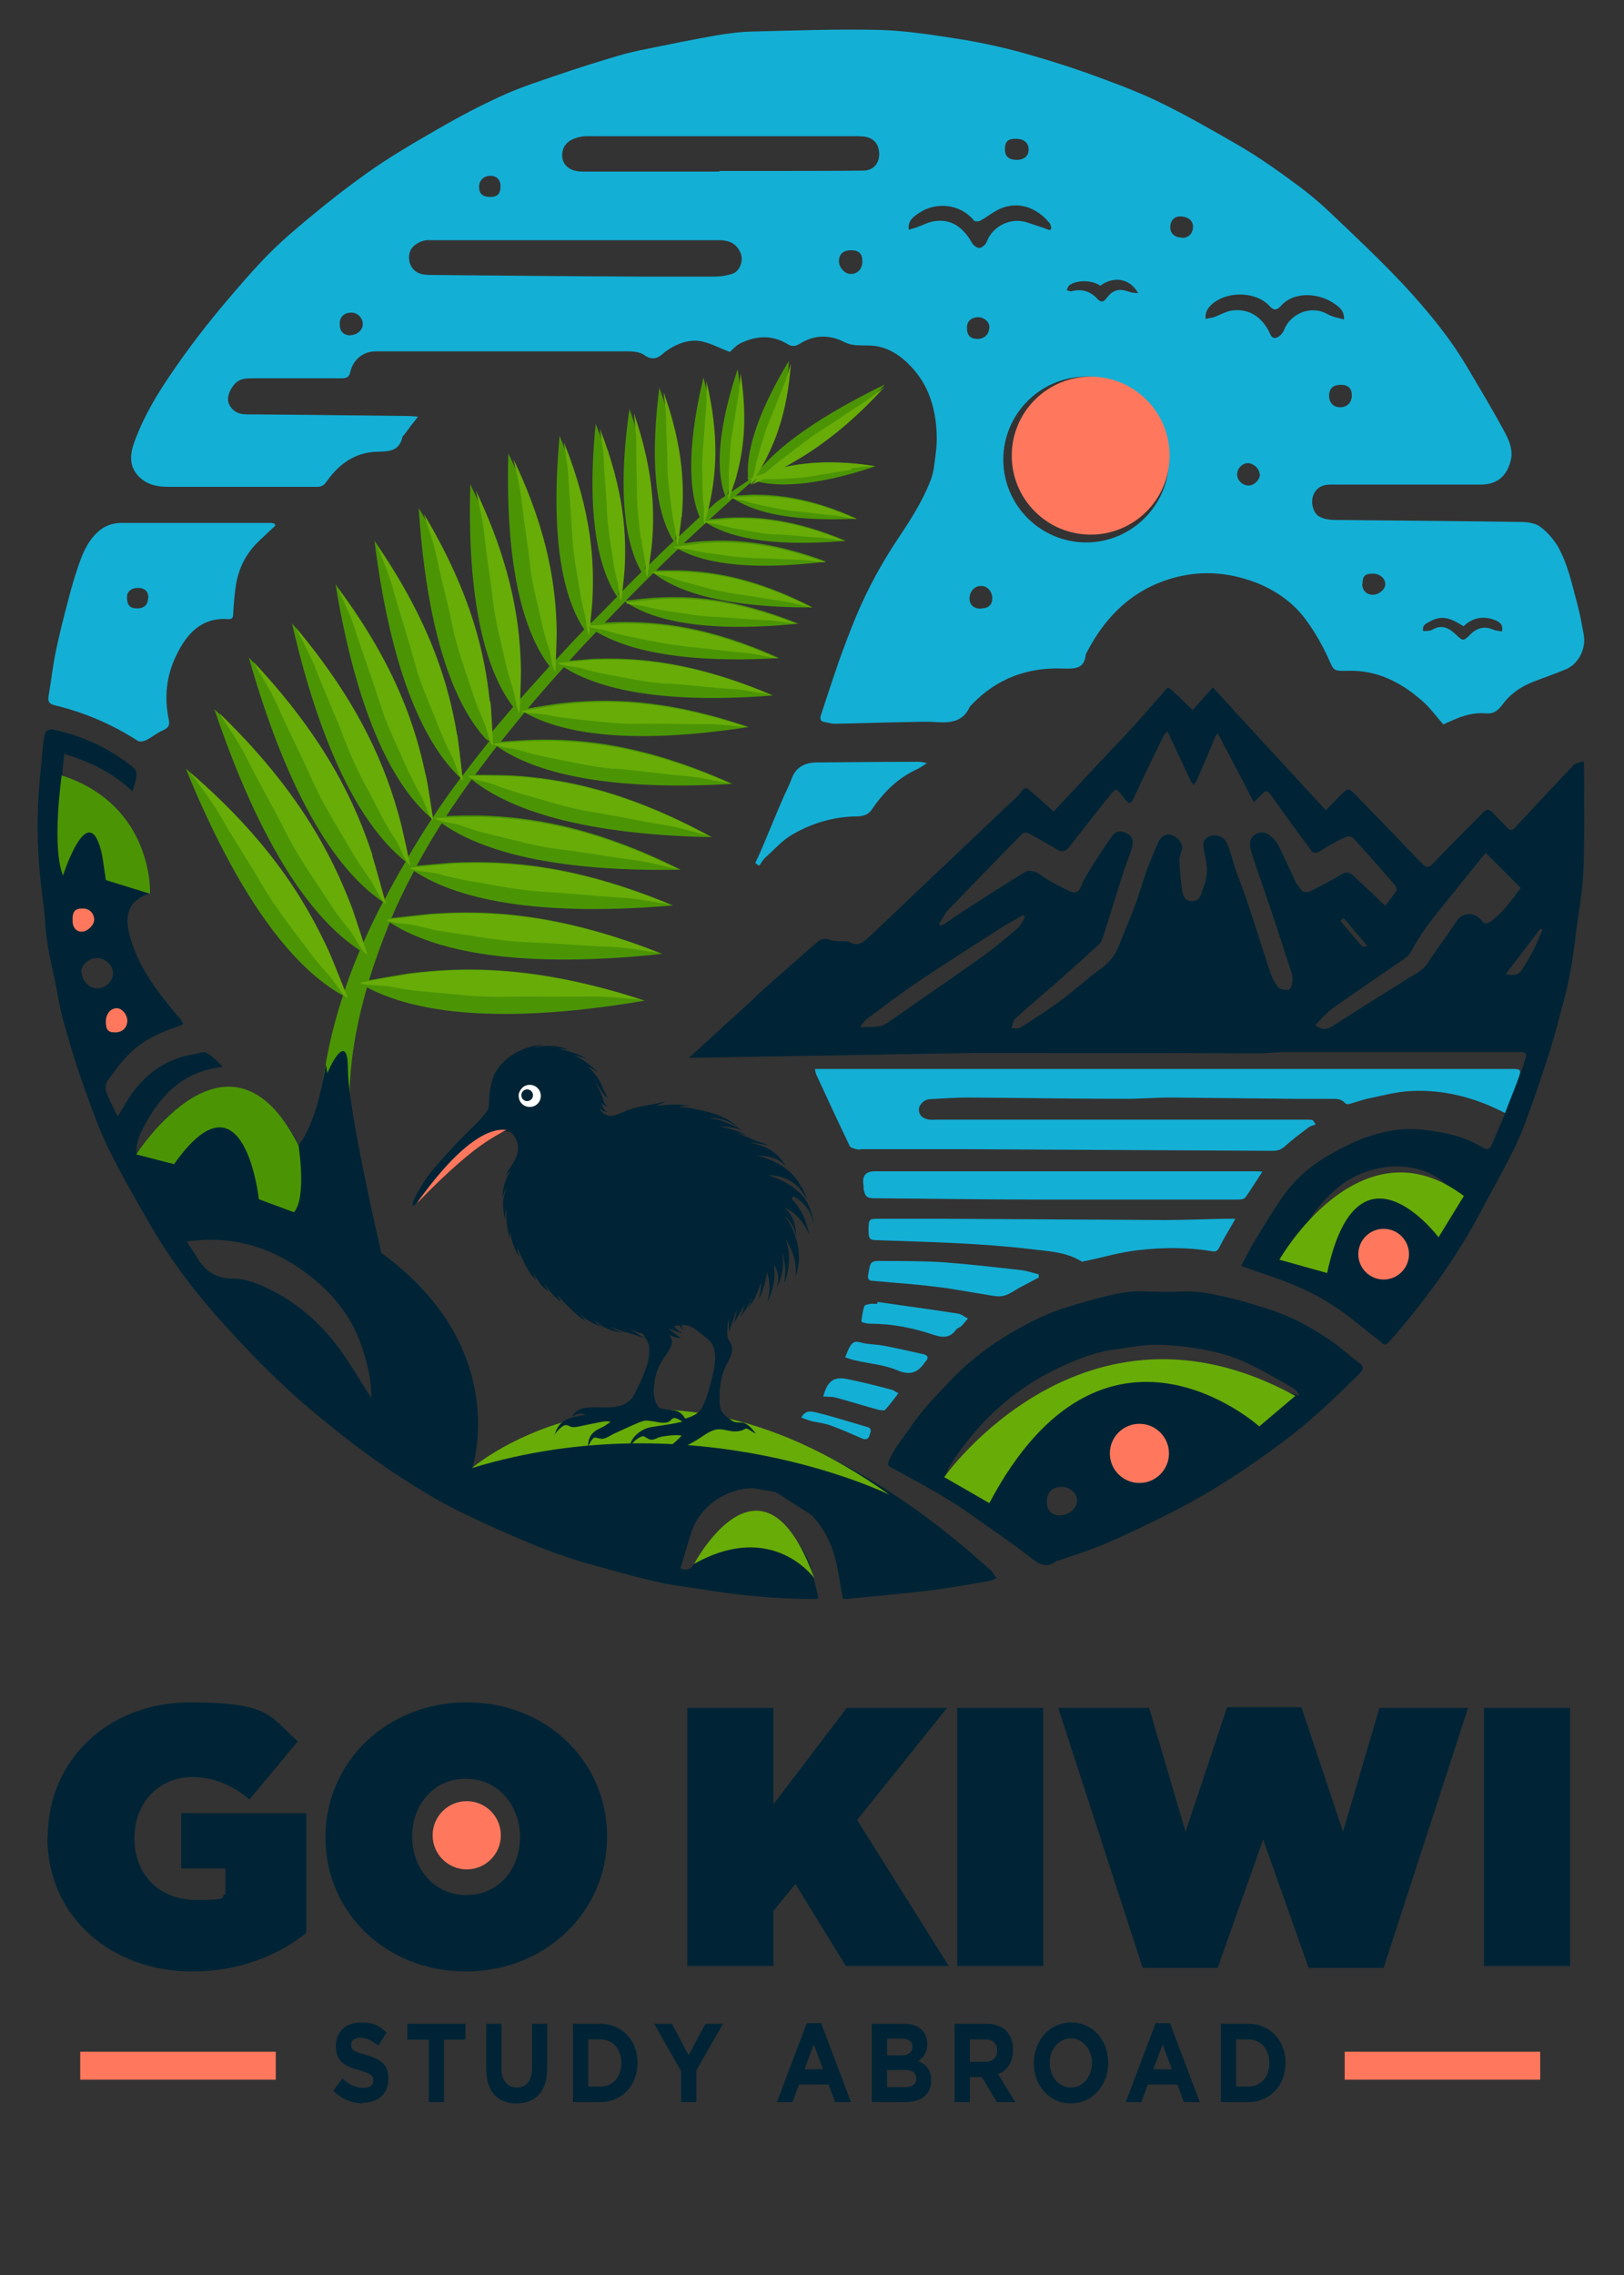 <svg id="Layer_1" data-name="Layer 1" xmlns="http://www.w3.org/2000/svg" viewBox="0 0 500 700"><rect x="0" y="0" width="500" height="700" fill="#333333" stroke="none"/><defs><style>.cls-1 {
fill: none;
}
.cls-1, .cls-2, .cls-3, .cls-4, .cls-5, .cls-6, .cls-7 {
stroke-width: 0px;
}
.cls-2 {
fill: #4b9505;
}
.cls-3 {
fill: #14afd5;
}
.cls-4 {
fill: #ff785d;
}
.cls-5 {
fill: #002435;
}
.cls-6 {
fill: #68ac08;
}
.cls-7 {
fill: #fff;
}</style></defs><g><path class="cls-5" d="M358.9 397.5c3.3.0 6.7-.3 9.9.0 3.8.4 7.5 1.3 11.2 2.2 3.9 1 7.8 2.2 11.7 3.5 6.7 2.2 12.8 5.7 18.6 9.7 2.9 2 5.4 4.4 8.2 6.5 1.5 1.1 1.3 2 0 3.3-7.5 7.5-15.1 14.7-23.7 21.1-10.6 7.9-21.6 15.2-33.4 21.2-6.9 3.5-13.9 6.9-20.9 9.9-4.9 2.1-10 3.7-15 5.4h-.2c-3.2 2.5-5.6.9-8.2-1.2-4.6-3.6-9.4-6.9-14.1-10.2-4.1-2.9-8.1-5.8-12.4-8.3-5.3-3.2-10.8-6.1-16.3-9.1-.9-.5-1.1-.7-.7-1.8 1.4-3.8 4.1-6.7 6.3-10 3.6-5.4 8.1-10.1 12.6-14.8 8.2-8.6 17.9-15 28.6-19.9 5-2.3 10.4-3.7 15.7-5.2 3.5-1 7.2-1.9 10.8-2.3 3.7-.4 7.5.0 11.2.0h0zm-68 56.9c.3.1.5.3.8.4 1-1.3 2-2.7 3.1-3.9 9.7-10.6 20.6-19.4 34-25 9.6-4 19.5-6.6 30-6.3 3.4.0 6.7.5 10.1.8 2.4.2 4.8.3 7.1 1 5.5 1.7 10.9 3.6 16.3 5.5 2.5.8 5 1.7 7.7 2.6-.7-2.1-2.4-2.7-3.8-3.5-6.4-3.6-12.6-7.4-19.8-9.4-6.3-1.7-12.8-2.6-19.2-2.8-4.6-.2-9.2.8-13.8 1.4-5.7.7-11 2.7-16.2 5.1-14.8 6.7-26.2 17.2-34.9 30.9-.6 1-.9 2.3-1.3 3.4zM354.7 447.3c0-3.6-2.6-6.5-5.8-6.5-2.9.0-6.2 3.4-6 6.6.1 2.8 1.8 6.3 5.9 6.1 3.8-.1 5.9-2.2 5.9-6.2zm-28.2 18.9c2.7.0 5.2-2.2 5.1-4.6.0-2.1-2.3-4.1-4.6-4.1-3 0-4.7 1.6-4.7 4.6.0 2.7 1.5 4.2 4.3 4.2z"/><path class="cls-4" d="M32.5 314.2c0-2.3 1.5-4 3.4-4 1.7.0 3.3 2 3.3 4 0 2.1-1.6 3.5-3.8 3.5-2.2.0-2.9-.9-2.8-3.5z"/><path class="cls-4" d="M22.3 282.9c0-2.6.9-3.4 3.2-3.4 2.1.0 3.6 1.6 3.5 3.6.0 1.6-2.1 3.6-3.8 3.6-1.9.0-3-1.5-2.9-3.8z"/><path class="cls-3" d="M224.5 108.2c-3.3-1.2-6.2-2.9-9.3-3.3-3.5-.4-6.9.9-9.9 3-.2.2-.5.3-.7.5-1.9 1.8-3.7 2.7-6.3.8-1.3-.9-3.4-1.1-5.1-1.1-25.8.0-51.6.0-77.4.0-4 0-7.1 2.5-8 6.5-.3 1.5-1.2 1.8-2.6 1.8-9.1.0-18.3.0-27.4.0-2 0-3.9.0-5.5 1.7-1.7 1.9-2.7 4.5-1.7 6.4 1.1 2.2 3 3 5.4 3 16.5.1 32.9.3 49.4.5 1 0 1.9.1 3.3.2-1.6 2-2.9 3.7-4.2 5.5-.2.3-.6.5-.6.8-1 4.3-4 4.4-7.7 4.5-6.7.1-11.8 3.7-15.6 9.1-.8 1.2-1.6 1.7-3 1.7-15.1.0-30.3.0-45.4.0-3 0-6-.3-8.6-2.4-3.8-3.1-3.8-7-2.3-11.2 3.5-9.8 9.3-18.4 15.3-26.8 5.6-7.8 11.7-15.2 18-22.4 4.5-5.2 9.3-10.3 14.5-14.8 7.5-6.5 15.3-12.8 23.4-18.6 7.1-5.1 14.7-9.5 22.3-13.9 6.6-3.8 13.4-7.4 20.3-10.5 5.8-2.6 11.9-4.5 18-6.6 5.6-1.9 11.3-3.7 17.1-5.4 3-.9 6.1-1.6 9.2-2.2 6.8-1.4 13.7-2.8 20.5-4 3.9-.7 7.9-1.2 11.9-1.3 12.9-.3 25.8-.8 38.7-.5 7.9.2 15.7 1.4 23.5 2.6 6.6 1 13.2 2.4 19.6 4.1 7 1.9 14 4.1 20.9 6.5 7.4 2.7 14.9 5.4 22 8.8 8.3 4 16.3 8.6 24.3 13.2 5.7 3.3 11.1 7 16.4 10.9 4.2 3 8.2 6.2 11.9 9.7 7.9 7.5 15.8 14.9 23.2 22.8 7.1 7.7 13.8 15.7 19.2 24.8 4.1 6.9 8.2 13.7 12 20.8 1.3 2.5 2.4 5.3 1.6 8.4-1.2 4.7-4.2 7.3-9.1 7.3-8.1.0-16.1.0-24.2.0-7.4.0-14.7.0-22.1.0-2.9.0-4.7 1.2-5.5 3.7-.6 2 .1 5.2 2.1 6.2 1.5.8 3.4 1 5.1 1 18.9.2 37.8.3 56.7.6 2 0 4.5.3 6 1.4 2.1 1.5 4 3.7 5.4 5.9 3.1 5.4 4.4 11.5 6 17.5.9 3.2 1.5 6.6 2.1 9.9.8 4.1-1.5 8.9-5.4 10.6-3.5 1.5-7.2 2.7-10.7 4.1-3.6 1.5-6.7 3.7-9 6.9-1.3 1.7-2.6 2.8-4.9 2.6-5.1-.4-8.6 1.3-13.2 3.4-2.2-2.4-4.1-5.2-6.6-7.3-6.5-5.7-13.9-9.5-22.9-9.2-4.5.1-4.2.0-6-4-1.8-3.9-3.9-7.6-6.4-11.1-3.8-5.4-9.1-9.3-15.2-11.8-7.6-3-15.4-4-23.5-2.3-13.9 3-23.2 11.7-29.5 24.1-.4 4.6-3.4 4.5-7.1 4.4-10.9-.4-20.4 3.1-28 11.1-.2.2-.4.4-.6.6-2 4.6-5.8 5.1-10.2 4.8-3.3-.3-6.7.0-10.1.0-7.2.1-14.4.4-21.5.5-.9.0-1.9-.4-2.9-.5-1.3-.2-1.5-1-1.2-2 1.8-5.5 3.6-11 5.5-16.5 1.7-4.8 3.5-9.5 5.4-14.1 3.6-8.6 8.1-16.8 13.3-24.5 3.6-5.4 7.1-10.9 9.5-17 .6-1.5 1-3.1 1.2-4.7.4-3.1.9-6.2.8-9.3-.2-8-2.3-15.5-8-21.4-3-3.2-6.8-5.8-11.4-6.3-2.1-.2-4.3.0-6.4-.3-1.5-.2-2.9-1-4.3-1.6-4.3-1.6-8.3-1.1-12.1 1.3-1.3.8-2.4.9-3.7.1-4.9-3-9.8-2.6-14.7-.2-1.3.7-2.4 2-3.1 2.6zm109.9 7.7c-14.1.0-25.5 11.5-25.5 25.5.0 14.1 11.5 25.5 25.5 25.5 14.1.0 25.5-11.5 25.5-25.5.0-14.1-11.5-25.5-25.5-25.5zm-157.6-42h0c-4.6.0-9.3.0-13.9.0-10.4.0-20.7.0-31.1.0-2.4.0-5 1.7-5.6 3.6-.7 2.3.0 4.9 2.1 6.2 1.1.7 2.7.9 4 .9 21.4.2 42.8.4 64.2.5 7.9.0 15.9.0 23.8.0 1.7.0 3.4-.3 5-.8 2.5-.7 3.7-4.1 2.7-6.5-1.3-3-3.7-3.9-6.6-3.9-14.9.0-29.7.0-44.6.0zm44.7-21.3h0c4.8.0 9.6.0 14.4.0 9.9.0 19.8.0 29.8-.1 3.1.0 4.9-2.1 5-4.9.0-3.2-1.6-5.2-4.8-5.6-1.1-.1-2.1-.1-3.2-.1-26.6.0-53.3.0-79.9.0-1.4.0-2.8-.1-4.1.2-3 .6-5 2-5.5 4.5-.7 3.6 1.7 6.1 5.9 6.2 14.1.0 28.3.0 42.4.0zM371.3 98.1c.9-.2 1.7-.3 2.4-.5 2-.7 3.9-1.9 5.9-2.1 5-.5 8.6 1.9 11 6.3.5 1 .9 2.6 2.4 2.1.9-.3 1.9-1.3 2.3-2.3 1.8-4.8 8-8 13.5-4.9 1.4.8 3.2 1.1 5 1.6.1-2.7-1.4-3.8-2.9-4.8-4.4-3.2-12.3-4.2-16.6.7-1.3 1.4-2.2 1.3-3.4.0-4.1-4.5-12.4-4.6-17-1.2-1.5 1.1-3 2.6-2.7 5.2zM323.2 70.9c.2-.2.3-.4.5-.7-.2-.5-.2-1.1-.5-1.5-4-4.9-10.2-7.4-16.6-3.8-1.6.9-3.1 2.1-4.8 3-.5.3-1.6.3-1.9.0-4.2-5.2-11.7-5.9-16.9-2.4-1.6 1.1-3.6 2.3-3.2 5.2.9-.3 1.6-.5 2.3-.7 2-.7 3.9-1.8 6-2 5.3-.6 8.7 2.4 11.2 6.8.4.7 1.6 1.6 2.3 1.5.8-.1 1.9-1.1 2.2-1.9 1.8-4.9 7.6-7.7 12.6-5.9 2.3.8 4.6 1.5 6.8 2.3zM462.4 194.4c.6-2.3-.9-3.1-2.1-3.6-3.6-1.4-6.9-.8-9.7 1.9-4.5-2.9-7-3.3-10.3-1.5-1 .6-2.6 1-2.1 3 .9-.1 2 0 2.7-.4 3-1.8 5.2-.6 7.4 1.5 2.1 2 2.3 2 4.3.0 2.1-2.1 4.4-2.8 7.3-1.5.7.3 1.6.3 2.6.5zM338.9 88c-2.5-1.8-7-2-9.6-.3-.4.3-.6 1-.9 1.5.5.2 1.1.6 1.5.4 3.2-.8 5.8.0 8 2.4 1.1 1.2 2 .9 2.9-.4 1.9-2.5 3.9-2.9 6.9-1.8.7.3 1.6.3 2.7.4-2.4-4.5-7.5-5.4-11.6-2.3zM265.5 80.4c0-2.4-1.1-3.4-3.5-3.4s-3.7 1.2-3.7 3.4c0 1.9 1.8 3.9 3.6 3.9 2.2.0 3.6-1.6 3.6-3.8zm47.4-31.2c2.4.0 3.8-1.2 3.8-3.2.0-2.1-1.5-3.3-4-3.3-2.3.0-3.2.8-3.3 2.9-.1 2.3.9 3.5 3.5 3.6zM108 103.1c2 0 3.7-1.6 3.7-3.4.0-1.9-1.7-3.6-3.6-3.5-2.2.0-3.6 1.4-3.5 3.6.0 2.2 1.2 3.4 3.4 3.4zm301.2 18.7c0 2.1 1.4 3.6 3.5 3.5 2.1.0 3.5-1.5 3.5-3.6.0-2.2-1.1-3.3-3.4-3.3-2.4.0-3.6 1.2-3.6 3.4zM302.1 187.2c2.2.0 3.4-1.1 3.4-3.1.0-2.2-1.6-3.9-3.6-3.8-1.9.0-3.4 1.8-3.4 3.8s1.3 3.2 3.6 3.2zM300.8 104.3c2.3.0 3.7-1.4 3.8-3.6.0-1.7-1.5-3-3.3-3.1-2.2.0-3.6 1.2-3.6 3.2.0 2.3.9 3.4 3.2 3.5zm63.1-31.1c2.1.0 3.4-1.4 3.4-3.5.0-1.8-1.5-3-3.6-3.1-2.3-.2-3.4 1.5-3.4 3.3.0 2 1.4 3.2 3.6 3.2zm55.5 106.3c0 2.2 1.3 3.5 3.3 3.5 1.9.0 3.8-1.7 3.8-3.2.0-1.9-1.7-3.3-3.9-3.3-2.3.0-3.1.8-3.1 3zm-31.6-33.6c0-1.7-1.9-3.4-3.6-3.4-1.8.0-3.4 1.8-3.3 3.6.0 1.7 1.7 3.3 3.5 3.3s3.5-1.8 3.5-3.5zM150.9 60.6c2.3.0 3.2-1 3.2-3.3.0-2-1.2-3.2-3.1-3.2-2.1.0-3.5 1.4-3.5 3.4.0 2.1 1.1 3.1 3.4 3.1z"/><path class="cls-3" d="M84.9 161.6c-1.8 1.7-3.6 3.4-5.4 5.1-3.7 3.6-5.9 7.9-6.8 12.9-.5 3-.7 6-.9 9.1.0 1.1-.2 1.9-1.5 1.8-8.3-.6-12.8 4.5-16 11.1-3.1 6.3-3.8 13.1-2.3 20 .3 1.6-.2 2.4-1.8 3.1-1.9.8-3.5 2.2-5.3 3.1-.7.3-1.8.5-2.4.2-7.9-5.1-16.5-8.8-25.7-11-2-.5-2.1-1.5-1.8-3.1.8-4.7 1.3-9.4 2.3-14 1.1-5.2 2.4-10.4 3.8-15.6.9-3.5 1.9-7 3.1-10.4 1.4-4.1 3.1-8 6.7-10.9 2-1.5 4.2-2.1 6.5-2.1 15.3.0 30.6.0 45.9.0.4.0.8.1 1.2.2.0.2.2.4.3.6zM45.7 184c0-2-1.1-3.1-3.2-3.1-2.2.0-3.5 1.2-3.4 3.1.1 2.3.9 3.2 3.2 3.2 2.1.0 3.3-1.2 3.3-3.3z"/><path class="cls-3" d="M232.6 265.4c.9-1.9 1.8-3.9 2.6-5.8 2-4.8 4-9.7 6.1-14.5.8-1.8 1.7-3.5 2.4-5.4 1.3-3.8 4.3-5.1 7.9-5.1 10.5-.1 21-.2 31.5-.2.5.0 1.1.2 2.3.4-1.4.9-2.2 1.5-3.1 1.9-5.9 2.7-10.3 7.1-13.9 12.4-1 1.5-2.5 2-4.2 2.1-7.3.0-14.1 2-20.3 5.6-3.1 1.8-5.6 4.7-8.3 7.1-.8.7-1.2 1.7-1.9 2.5-.4-.3-.7-.5-1.1-.8z"/><g><path class="cls-3" d="M405 346c-.7.3-1.4.4-2 .8-2.5 1.9-5.1 3.8-7.4 5.9-1.1 1-2.2 1.4-3.7 1.4-31.5-.2-63-.3-94.5-.5-10.6.0-21.2.0-31.8.0-.6.0-1.3.2-1.9.0-.7-.2-1.8-.4-2.1-1-3.5-7.3-6.9-14.6-10.3-22-.2-.5-.3-1-.4-1.7 1.7.0 3.2.0 4.6.0 69.7.0 139.4.0 209.2.0 3.8.0 3.8.0 2.6 3.5-.9 2.7-1.8 5.4-2.6 8.1-.2.7-.5 1.4-.9 2.2-9.3-4.9-19-7.5-29.4-7-4.2.2-8.4 1.3-12.6 2.2-2.2.4-4.2 1.2-6.4 1.8-.4.1-1.1.0-1.3-.3-1.2-1.4-2.8-1.3-4.4-1.3-3.8.0-7.7.0-11.5.0-12.6-.1-25.2-.3-37.8-.4-4.6.0-9.2.4-13.7.4-16.2.0-32.4-.3-48.7-.4-3.9.0-7.8.3-11.6.5-1.8.0-3.5 1.7-3.5 3.2.0 1.6 1 2.8 3.2 3.1.8.1 1.5.0 2.3.0 37.6.0 75.2.0 112.7.0 1 0 2 0 3 .1.3.4.6.8.9 1.2z"/><path class="cls-3" d="M388.6 360.6c-1.9 2.9-3.5 5.5-5.2 7.9-.4.5-1.5.6-2.3.6-20.5.0-41 0-61.5.0-16.8.0-33.6-.3-50.3-.4-2.4.0-3-.5-3.4-2.9.0-.5.0-1-.1-1.5q-.5-3.9 3.5-3.9c38.9.0 77.8.0 116.7.0.7.0 1.5.0 2.7.1z"/><path class="cls-3" d="M380.3 375.1c-1.8 3.2-3.5 5.9-4.9 8.7-.6 1.2-1.2 1.4-2.3 1.2-7.6-1.3-15.3-1.2-22.9-.3-5.4.6-10.7 2.2-16 3.3-.4.0-.9.3-1.1.2-4.9-3.1-10.7-3.2-16.1-3.9-7.6-.9-15.2-1.4-22.8-1.8-8-.4-16-.6-24-.9-2.5.0-2.8-.4-2.8-3.2.0-3.1.2-3.4 2.8-3.4 6.7.0 13.4.0 20.1.0 22.8.1 45.5.3 68.3.4 6.3.0 12.5-.3 18.8-.4.7.0 1.5.0 2.8.0z"/><path class="cls-3" d="M319.8 393.1c-2 1-3.9 2.1-5.9 3.1-1.6.9-3.2 2.1-4.9 2.5-1.6.4-3.4.0-5.1-.3-5.3-.8-10.6-1.9-16-2.5-6.4-.8-12.8-1.2-19.2-1.8-1.1.0-1.7-.5-1.4-1.9.7-4.2.6-4.3 4.9-4.2 6.1.0 12.3.0 18.4.4 7.9.6 15.8 1.5 23.7 2.4 1.9.2 3.7.9 5.5 1.3.0.3.0.6.0.9z"/><path class="cls-3" d="M270.2 400.6c8.3 1.2 16.5 2.3 24.8 3.6 1.1.2 2 1 3 1.5-.7.8-1.3 1.6-2 2.3-.5.5-1.3.6-1.7 1.2-1.9 2.6-4.1 2.4-6.9 1.5-6.2-2.1-12.7-3.4-19.3-3.4-.7.0-1.4-.1-2.1-.3-.3.0-.8-.3-.8-.4.2-1.6.4-3.2.9-4.7.1-.4 1.2-.6 1.9-.7.7-.1 1.4.0 2.1.0.0-.1.0-.3.0-.4z"/><path class="cls-3" d="M260.2 417.7c.5-1.3.9-2.4 1.5-3.4s1.3-1.8 3-1.3c2.4.7 5.1.6 7.6 1.1 4.1.8 8.1 1.7 12.1 2.6 1.3.3 1.5 1.1.7 2.1.0.1-.2.2-.3.3-2.2 3.3-4.6 4.2-8.6 2.5s-8.5-2-12.8-3c-1-.2-1.9-.5-3-.9z"/><path class="cls-3" d="M253.5 429.6c1.2-4.6 3.2-6.1 7.2-5.3 4.6.9 9.2 2.1 13.8 3.3.6.1 1.1.6 2.1 1.1-1.4 1.8-2.6 3.5-4.1 5.1-.3.3-1.3.1-2 0-4.4-1.2-8.8-2.6-13.3-3.8-1.2-.3-2.4-.2-3.8-.3z"/><path class="cls-3" d="M246.7 436.2c1.3-2.5 3.2-1.9 4.6-1.6 5.3 1.3 10.6 3 15.8 4.5 1.6.5.8 1.7.6 2.6-.3 1.1-1.2 1.4-2.3.9-3.2-1.4-6.4-2.8-9.7-4-1.9-.7-3.9-.9-5.8-1.3-1-.3-2-.7-3.2-1.1z"/></g><circle class="cls-4" cx="335.8" cy="140.2" r="24.3"/><path class="cls-6" d="M290.7 454.5s42.8-60.8 108.1-25l-11.1 9.4s-47.8-43.1-83.1 23.6l-13.9-8z"/><path class="cls-6" d="M48.6 356.7l5.9 9.2 8.3-2.7s3-21.3 16-7.4c0 0 7.1 9.2-5.9 13.3.0.0 18.6 6.5 20.7 10.4.0.0.0-26.9-13.9-36.4.0.0-16.3-12.7-31.1 13.6z"/><path class="cls-6" d="M19.4 269.4v-25.1s18.1-.3 25.1 30.6l-17.7-4.2s1.7-18.1-7.3-1.4z"/><g><path class="cls-2" d="M150.7 228c-2.9 3.6-5.7 7.2-8.4 10.8-.3-2.8-1.2-10.8-1.6-12.9-2.5-14.7-7.8-34.1-25.4-59.5 5.8 46.2 17.9 65 26.5 73-3.1 4.1-6 8.2-8.6 12.2-.3-2.1-1.7-11.1-2.2-13.4-3.1-14.6-9.1-33.7-27.7-58.4 7.7 46.5 20.7 64.6 29.7 72.1-.9 1.3-1.7 2.7-2.6 4-1.7 2.7-3.3 5.3-4.8 7.9-.8-3.5-2.3-10.3-2.8-12.3-4.2-15.2-11.8-34.9-32.9-59.7 10.8 46.9 25.1 65.5 35 73.3-2.4 4-4.6 8-6.6 11.9-.8-2.8-3.2-11.7-4-14.1-5.2-15.6-14.2-35.8-37.7-60.6 14.1 49.6 30.5 68 41.3 75.2-2.2 4.3-4.3 8.6-6.2 12.9-1.2-3.8-3.3-10.1-4-12-6.1-15.8-16.3-36-41.7-60.2 16.3 48.3 33.3 66.8 44.8 74.2-1.8 4.2-3.4 8.4-4.8 12.6-1.3-3.4-4.1-10.5-5-12.5-6.8-15-17.9-34-43.8-56 19.1 46.8 36.9 63.5 48.4 69.8-3.4 10.3-5.7 20.8-6.8 31.8-.2 1.5-.5 5.3 4.1 4.1s4.8-4.7 4.8-4.7-.7-13.1 5.3-33.7c12.2 6.5 36.5 12.4 85.5 4.1-33.2-11-55.9-10.5-72.6-8.4-2 .3-8.4 1.4-12.3 2.1 1.7-5.5 3.8-11.4 6.4-17.8 11.1 7.2 34.3 15 83.9 9.7-31.6-12.6-53.7-13.5-70.1-12.4-2.2.1-9.6 1-13.3 1.4 2-4.7 4.3-9.5 7-14.5 10.6 7 32.7 14.6 79.7 10.6-30-12.6-51-13.8-66.7-13.2-2 0-8.5.7-12.2 1 2.1-3.9 4.4-7.9 7-12 .2-.4.5-.7.7-1.1 10 7.1 30.5 15.1 73.6 14.3-27.6-13.8-47.4-16.3-62.3-16.7-1.6.0-6.4.0-9.9.2 2.5-3.8 5.1-7.5 7.8-11.3 9.4 7.6 29.5 16.9 74 17.8-27.1-14.8-46.8-18.1-61.6-19-1.8-.1-7.8-.2-11.3-.2 2.2-2.9 4.4-5.9 6.7-8.8 9.5 6.7 29.5 14.1 72.5 11.6-27.1-12.2-46.3-13.9-60.6-13.6-1.7.0-7.3.4-10.7.6 2.4-3 4.9-6 7.3-9 9.4 5.4 28.8 10.7 69 4.5-26.4-9-44.5-8.8-57.9-7.3-1.7.2-6.9 1-10.1 1.6 3.7-4.4 7.4-8.6 11.1-12.7 9 5.7 27 11.6 64.4 8.7-24.5-10.5-41.7-11.7-54.6-11.3-1.3.0-5.1.4-8.1.6 2.8-3.1 5.5-6 8.3-8.9 8.4 5 24.6 9.9 56.3 8.1-21.8-9.9-37.3-11.2-48.9-11.1-.8.0-2.8.1-4.8.2 2.1-2.2 4.2-4.4 6.3-6.5 6.7 4.7 21.1 10 53.3 6.8-19.8-8-33.6-8.6-43.9-8-1.6.0-7.4.7-9.2.9 3-3 5.8-5.9 8.5-8.5 6.2 4.9 19.5 10.7 49 10.6-18-9.3-31-11-40.7-11.4-1.2.0-5.2.0-7.5.0 2.4-2.4 4.7-4.6 6.8-6.6 6.6 3.7 19.6 7.1 45.6 3.9-17.7-6.6-29.9-6.9-39-6.2-.8.0-3 .3-4.9.6 2.7-2.5 5-4.7 6.9-6.4 5.8 3.8 17.8 7.8 43 5.6-16.2-6.8-27.6-7.5-36.1-7.1-.9.0-3.8.3-5.8.5 2.8-2.6 4.4-4 4.4-4l2.8-2.5c5.1 3.5 15.6 7.4 38.1 6.3-14.3-6.5-24.4-7.4-32-7.4-.9.0-3.4.2-5.2.3l4.5-4s0 .1.0.2c0 0 .6-.3 1.4-.7 6.1 1.7 17.2 2.1 37-4.5-12.7-2.1-21.7-1.2-28.6.3 8.5-4.7 19.2-11.8 31.5-25.5-24.8 12.1-35.2 21.6-39.8 27.9-.1.0-.3.1-.4.1.8-1.4 1.8-2.9 2.1-3.5 3.6-6.7 7.6-16.1 8.6-31.8-11.2 18.6-13.1 29.6-12.6 35.9-.2.0-.4.1-.4.1.1.0.3.1.4.2.0.2.0.5.0.7l-6.4 4.3c.6-1.7 1.6-4.8 1.9-5.7 2.1-7.3 3.8-17.4 1.3-32.9-7.3 22.1-6 33.4-3.8 39l-2.5 1.7s-1.4 1.2-3.8 3.4c.5-1.8 1-3.9 1.1-4.7 1.6-8.4 2.7-19.8-1.5-36.9-5.8 24.1-3.9 36.6-1.2 43-2 1.9-4.5 4.2-7.5 7 .3-1.9.9-6.3 1-7.6.8-9.1.6-21.4-5.9-39.2-3.6 28.1.5 41.1 4.4 47.2-2.7 2.5-5.7 5.4-8.9 8.6.4-2.3.9-6 1-7.2 1-9.7 1-22.9-5.7-42.1-4.2 29.3-.3 43.3 3.7 50.2-2.3 2.2-4.6 4.6-7.1 7.1.2-2.2.8-7.2.9-8.6.6-10.3.0-24.2-7.9-44.1-3.2 31.8 2 46.4 6.6 53.2-2.5 2.6-5.2 5.3-7.9 8-.5.0-.9.0-1.3.0.3-2.8.7-6.7.7-8 .6-11.6-.2-27.2-9.2-49.5-3.3 35.6 2.4 51.9 7.6 59.6-3 3.1-6 6.3-9 9.6h-.2s0 0 0 0c-.2.3-.5.5-.7.8.1-2.9.3-8.7.3-10.4-.2-12.9-2.1-30.1-13.8-54.2-1.1 39.6 6.4 57.3 12.7 65.5-3.4 3.8-6.9 7.6-10.3 11.5.1-3.1.3-8.9.3-10.7-.2-13.5-2.2-31.6-14.4-56.8-1.2 41.3 6.6 59.9 13.2 68.5-2.5 2.9-5 5.9-7.5 8.9-.2-3.3-.5-9.5-.7-11.4-1.5-14.3-5.5-33.2-20.9-58.7 2.9 43.8 12.9 62.7 20.8 71.2zm31.1-34.9c-.1.1-.2.2-.3.3.0-.2.0-.3.0-.5.0.0.2.1.3.2z"/><g><path class="cls-6" d="M101.3 292.8c1.2 2.7 5.8 14.3 5.8 14.3-.2-.1-.4-.2-.7-.3-2-2-3.3-4.8-5.3-6.9-2.4-2.6-4.5-5.1-6.6-8-4.7-6.4-9.8-12.7-13.8-19.6-4.3-7.4-9-14.5-13.2-21.8-2.6-4.5-5.9-8.6-8.9-12.8 25 21.6 35.9 40.4 42.7 55.1z"/><path class="cls-6" d="M108.1 278.6c1.1 2.8 5 15.1 5 15.1-.2-.1-.4-.3-.7-.4-2-2.1-3.1-5.1-5-7.4-2.3-2.8-4.3-5.5-6.3-8.6-4.4-6.8-9.3-13.6-13-21-3.9-7.9-8.4-15.4-12.2-23.2-2.4-4.8-5.6-9.2-8.4-13.7 24.6 23.8 34.6 43.7 40.6 59.2z"/><path class="cls-6" d="M114.6 263.2c.9 2.8 4.2 14.9 4.2 14.9-.2-.1-.4-.3-.6-.4-1.8-2.2-2.8-5.1-4.5-7.5-2.1-2.9-3.9-5.6-5.7-8.7-4-6.9-8.4-13.7-11.7-21.1-3.5-7.9-7.4-15.4-10.8-23.1-2.1-4.8-5-9.2-7.5-13.7 22.8 24.3 31.6 44.1 36.7 59.6z"/><path class="cls-6" d="M123 251.7c.8 2.7 3.3 14.5 3.3 14.5-.2-.1-.4-.3-.6-.4-1.6-2.2-2.4-5-3.9-7.4-1.9-2.9-3.4-5.5-5-8.6-3.4-6.7-7.4-13.5-10.1-20.7-2.9-7.7-6.3-15.1-9.2-22.6-1.8-4.7-4.3-9-6.5-13.5 20.4 24.3 27.9 43.7 32 58.7z"/><path class="cls-6" d="M131.1 238.5c.6 2.6 2.3 13.9 2.3 13.9-.2-.1-.3-.3-.5-.4-1.4-2.1-2-4.9-3.3-7.2-1.6-2.8-2.9-5.4-4.3-8.4-2.9-6.6-6.2-13.2-8.4-20.2-2.3-7.4-5.1-14.7-7.4-22-1.4-4.6-3.6-8.8-5.4-13.1 18 24.2 23.9 43 26.9 57.4z"/><path class="cls-6" d="M140.8 226.2c.4 2.6 1.7 14 1.7 14-.2-.1-.3-.3-.5-.5-1.3-2.2-1.8-5-3-7.3-1.5-2.9-2.7-5.5-3.9-8.6-2.6-6.7-5.7-13.4-7.6-20.5-2-7.5-4.5-14.8-6.5-22.2-1.3-4.6-3.2-8.9-4.9-13.3 17 24.9 22.2 43.9 24.6 58.4z"/><path class="cls-6" d="M151 215.9c.3 2.6.8 13.5.8 13.5-.2-.2-.3-.3-.5-.5-1.2-2.2-1.4-4.9-2.5-7.2-1.3-2.9-2.3-5.5-3.3-8.5-2.1-6.6-4.7-13.3-6.1-20.2-1.5-7.4-3.5-14.5-5-21.8-.9-4.5-2.6-8.8-3.9-13.1 14.9 25 18.8 43.5 20.3 57.7z"/><path class="cls-6" d="M160 219.4c-.1-.2-.3-.3-.4-.5-.9-2.2-.9-4.7-1.7-7-.9-2.8-1.7-5.3-2.3-8.2-1.4-6.4-3.2-12.8-3.9-19.4-.8-7-2-13.9-2.7-20.8-.5-4.3-1.6-8.4-2.5-12.6 11.7 24.6 13.7 42.4 13.9 55.7.0 2.4-.4 12.7-.4 12.7z"/><path class="cls-6" d="M171.4 194.5c0 2.3-.4 12.1-.4 12.1-.1-.1-.2-.3-.4-.5-.9-2.1-.9-4.5-1.6-6.6-.9-2.7-1.6-5.1-2.2-7.8-1.3-6.1-3.1-12.2-3.7-18.5-.7-6.7-1.9-13.3-2.6-19.9-.5-4.1-1.6-8-2.4-12 11.2 23.5 13.1 40.5 13.3 53.2z"/><path class="cls-6" d="M191 184.4c-.6-1.7-.4-3.6-.9-5.4-.6-2.2-1-4.2-1.3-6.4-.7-4.9-1.7-9.9-1.9-15-.2-5.4-.8-10.7-1-16-.1-3.3-.8-6.5-1.2-9.7 7.6 19.4 8.2 33.1 7.6 43.3-.1 1.9-1 9.7-1 9.7.0-.1-.2-.3-.3-.4z"/><path class="cls-6" d="M197.3 166c-.5-4.7-1.2-9.5-1.2-14.3.0-5.1-.3-10.2-.2-15.2.0-3.1-.5-6.2-.7-9.3 6.4 18.7 6.4 31.6 5.4 41.3-.2 1.8-1.3 9.1-1.3 9.1.0-.1-.2-.2-.2-.4-.5-1.6-.3-3.5-.6-5.2-.4-2.1-.8-4-1-6.1z"/><path class="cls-6" d="M209.8 159.1c-.1 1.6-1.1 8.5-1.1 8.5.0-.1-.2-.2-.2-.3-.5-1.5-.3-3.2-.7-4.8-.4-1.9-.8-3.7-1-5.7-.5-4.4-1.3-8.8-1.3-13.3.0-4.8-.4-9.5-.4-14.2.0-2.9-.5-5.8-.8-8.7 6.2 17.4 6.4 29.5 5.6 38.5z"/><path class="cls-6" d="M224.3 153.8c0-.1.0-.2-.1-.3-.1-1.3.3-2.7.2-4 0-1.6.0-3.1.0-4.8.3-3.7.3-7.4 1-11.1.7-3.9 1.2-7.8 1.9-11.6.4-2.4.5-4.8.7-7.2 2.4 15.2.6 25-1.4 32.3-.4 1.3-2.3 6.8-2.3 6.8z"/><path class="cls-6" d="M110.7 302.4s12.6-2.3 15.6-2.7c16.5-2.1 38.7-2.6 71.2 7.9-5.3-.4-10.6-1.1-16-1-8.6.2-17.4-.1-26.1.1-8.2.2-16.5-.9-24.6-1.6-3.7-.3-6.9-.8-10.5-1.5-2.9-.6-6.1-.2-8.9-.9-.2-.1-.4-.3-.7-.4z"/><path class="cls-6" d="M162.1 289.9c-8-.3-16-1.9-23.8-3-3.6-.5-6.7-1.2-10.2-2.1-2.8-.7-5.9-.5-8.6-1.4-.2-.1-.4-.3-.6-.4.0.0 12.4-1.5 15.4-1.7 16.2-1 37.8-.2 68.7 11.9-5.1-.7-10.2-1.7-15.5-1.9-8.4-.3-16.9-1.1-25.4-1.4z"/><path class="cls-6" d="M167.4 274.4c-7.7-.4-15.3-2.1-22.7-3.3-3.4-.6-6.4-1.3-9.7-2.2-2.7-.7-5.6-.6-8.2-1.5-.2-.1-.4-.3-.6-.4.0.0 11.9-1.2 14.7-1.3 15.5-.6 36.1.5 65.4 12.6-4.9-.7-9.7-1.8-14.8-2.1-8-.4-16.1-1.4-24.3-1.8z"/><path class="cls-6" d="M172.2 261.3c-7.2-.9-14.3-2.9-21.3-4.6-3.2-.7-6-1.6-9-2.7-2.5-.9-5.3-.9-7.6-1.9-.2-.1-.4-.3-.5-.4.0.0 11.3-.4 14-.3 14.7.4 34.1 2.8 61.1 16.1-4.6-1-9.1-2.3-13.8-2.9-7.6-.9-15.2-2.4-22.9-3.3z"/><path class="cls-6" d="M182.1 249.8c-7.2-1.1-14.2-3.5-21.1-5.4-3.1-.9-5.9-1.8-8.9-3-2.4-1-5.2-1.1-7.6-2.2-.2-.2-.3-.3-.5-.5.0.0 11.3.0 14 .2 14.6.9 34 4.1 60.5 18.4-4.5-1.2-9-2.7-13.7-3.4-7.5-1.2-15.1-2.9-22.7-4.1z"/><path class="cls-6" d="M189.2 236.6c-7-.6-13.9-2.3-20.7-3.6-3.1-.6-5.8-1.3-8.8-2.2-2.4-.7-5.1-.7-7.4-1.6-.2-.1-.3-.3-.5-.4.0.0 10.9-.8 13.5-.8 14.1-.2 33 1.4 59.5 13.1-4.5-.8-8.9-1.9-13.4-2.3-7.3-.6-14.7-1.7-22.1-2.3z"/><path class="cls-6" d="M196.1 222.7c-6.6.1-13.2-.9-19.6-1.5-2.9-.3-5.5-.7-8.4-1.3-2.3-.5-4.9-.2-7.1-.8-.2-.1-.3-.2-.5-.3.0.0 10.1-1.7 12.5-2 13.2-1.5 31-1.7 56.8 6.9-4.2-.3-8.4-1-12.8-.9-6.9.0-13.9-.2-20.9-.1z"/><path class="cls-6" d="M205.4 210.4c-6.3-.4-12.5-1.8-18.6-2.9-2.8-.5-5.2-1.1-7.9-1.9-2.2-.6-4.6-.5-6.7-1.3-.2-.1-.3-.2-.5-.3.0.0 9.8-.9 12.1-1 12.7-.4 29.6.7 53.6 10.8-4-.6-8-1.6-12.1-1.8-6.6-.4-13.2-1.3-19.9-1.7z"/><path class="cls-6" d="M210.7 198.8c-5.6-.5-11.2-1.8-16.7-2.9-2.5-.5-4.7-1.1-7.1-1.8-1.7-.5-3.6-.6-5.3-1.1-.1 1.3-.2 2.3-.2 2.3-.1-.1-.2-.3-.3-.4-.3-.7-.4-1.5-.5-2.3s0 0 0 0c-.2-1.2-.2-2.5-.6-3.7-.6-2.4-1.1-4.7-1.5-7.2-.9-5.5-2-11.2-2.3-16.8-.3-6-.9-12-1.2-18-.2-3.7-.9-7.3-1.4-10.9 8.7 21.8 9.4 37.1 8.8 48.5.0 1.3-.5 5.2-.7 8 2.5-.2 8.1-.5 9.7-.6 11.4-.2 26.6 1.1 48 10.7-3.6-.6-7.1-1.5-10.8-1.8-5.9-.5-11.8-1.4-17.9-1.9z"/><path class="cls-6" d="M219.8 189.8c-5-.2-10-1.2-14.9-1.9-2.2-.3-4.2-.8-6.4-1.3-1.8-.5-3.7-.3-5.4-.9-.1.0-.3-.2-.4-.3.0.0 7.8-.9 9.6-1 10.1-.6 23.7.0 43.1 7.6-3.2-.4-6.4-1.1-9.7-1.2-5.3-.2-10.6-.8-16-1z"/><path class="cls-6" d="M225.9 182.6c-4.7-.6-9.4-2-13.9-3.2-2.1-.5-3.9-1.1-5.9-1.8-1.6-.6-3.5-.6-5-1.3-.1.0-.2-.2-.3-.3.0.0 7.4-.2 9.2.0 9.6.3 22.4 2.1 40 11-3-.7-6-1.6-9-2-5-.7-9.9-1.7-15-2.3z"/><path class="cls-6" d="M231.5 171.6c-4.5.0-8.9-.9-13.3-1.4-2-.3-3.7-.6-5.7-1-1.6-.4-3.3-.2-4.8-.7-.1.0-.2-.2-.3-.2.0.0 6.9-.9 8.5-1.1 9-.7 21-.5 38.3 5.9-2.9-.3-5.7-.8-8.6-.9-4.7.0-9.4-.5-14.1-.5z"/><path class="cls-6" d="M239.1 164.5c-4.1-.2-8.3-1.1-12.3-1.8-1.8-.3-3.5-.7-5.2-1.2-1.4-.4-3-.3-4.4-.8.0.4-.2.6-.2.6.0-.1-.1-.2-.2-.3-.3-1.4.0-3-.1-4.5-.2-1.8-.3-3.5-.4-5.4.0-4.1-.3-8.3.1-12.5.4-4.4.6-8.8 1-13.2.3-2.7.0-5.4.1-8.1 4 16.7 2.9 27.9 1.3 36.2-.2 1.2-1.2 5.2-1.7 6.9 1.4-.1 6.3-.6 7.6-.7 8.4-.4 19.6.3 35.4 6.8-2.6-.4-5.3-1-8-1.1-4.4-.2-8.7-.8-13.1-1z"/><path class="cls-6" d="M245 157.3c-3.7-.3-7.3-1.2-10.9-1.9-1.6-.3-3.1-.7-4.6-1.2-1.3-.4-2.7-.4-3.9-.9.0.0-.2-.1-.3-.2.0.0 5.8-.4 7.1-.4 7.5.0 17.4.8 31.4 7.1-2.3-.4-4.7-1-7.1-1.2-3.9-.3-7.7-.9-11.7-1.3z"/><path class="cls-6" d="M262.3 144.5c-3.8.7-7.7 1.2-11.6 1.9-3.6.7-7.4.8-11 1-1.6.1-3 .1-4.6.0-1.8.9-3.4 1.6-3.4 1.6.0-.1.1-.2.2-.4.4-.4.9-.8 1.4-1.2-.3.0-.7.0-1 .1-.6 1-1.1 1.7-1.1 1.7.0-.1.0-.2.0-.3.0-.5.2-.9.3-1.4-.2.0-.4.0-.6.0-.1.0-.2.0-.3-.1.0.0.4-.1 1.1-.4.2-.7.5-1.3.6-2 .3-1.6.7-3.1 1.1-4.7 1.1-3.5 2-7.2 3.4-10.6 1.6-3.6 2.9-7.3 4.4-10.9 1-2.2 1.5-4.6 2.3-6.9-1.1 15.3-5 24.5-8.6 31.1-.3.6-1.2 2.1-2.1 3.5.9-.3 1.9-.7 2.8-1 0 0 .2-.2.3-.2 1.6-1.4 3-2.6 4.7-3.9 3.8-2.8 7.5-5.9 11.5-8.5 4.3-2.7 8.5-5.7 12.8-8.4 2.7-1.7 5-3.6 7.5-5.5-12.1 13.3-22.6 20.3-31 24.8 6.7-1.5 15.6-2.3 27.9-.4-2.4.2-4.8.3-7.2.7z"/></g></g><path class="cls-5" d="M305.7 483.8c-95-86.8-160.3-32.1-160.3-32.1s12.4-36.8-28-66.2c-4.6-20-10.3-47-10.3-56.8s-4-4-6.3 1.5l-.5-2.7s-2.1 16.7-8.3 24.8c-1.3-2.7-2.9-5.3-4.8-7.7-5.9-7.1-13.2-10.6-22.6-8.3-6.5 1.6-11.7 5.3-15.9 10.4-2.2 2.6-4.2 5.5-6.6 8.5-.4-3.6 1.1-6.5 2.5-9.1 5.1-9.6 12.3-16.6 24-17.8-1.6-1.7-3.2-3.3-5.1-4.4-.8-.5-2.2.2-3.4.4-7.4 1.1-13.5 4.7-18.2 10.5-2.1 2.5-3.6 5.5-5.7 8.7-1.3-2.7-2.6-5.1-3.5-7.6-.3-.9-.2-2.5.3-3.2 2.3-3.1 4.5-6.3 7.3-8.9 4-3.8 9-6.2 14.3-7.9.6-.2 1.2-.5 1.8-.8-.3-.6-.5-1.2-1-1.7-6.5-7.6-12.7-15.4-15.4-25.3-1.7-6.2-.8-11.1 6.4-13.3-.6-1.7-1.3-3.3-1.8-5-1.4-4.3-2.5-8.8-4.3-13-3.7-8.5-10.4-13.6-19.1-16.4-.8-.3-1.9-1.3-2-2 0-2.1.4-4.2.6-6.4 8.1 2.4 15.1 5.9 21 11.5 2-6.7 2-6.2-3-9.8-6.6-4.6-13.9-7.7-21.8-9.3-.6-.1-1.7.4-1.9.8-.5 1.1-.7 2.4-.8 3.7-.6 6.5-1.4 13-1.6 19.5-.4 9.3.2 18.6 1.4 27.8.5 3.4.7 6.8 1 10.3.3 2.2.6 4.5 1 6.7.7 3.7 1.6 7.3 2.3 11 .6 3.1 1.1 6.2 1.9 9.2 1.8 6.2 3.5 12.5 5.7 18.6 2.5 7 4.9 14.1 8.1 20.8 3.9 8.1 8.5 16 13 23.8 6.6 11.4 14.5 21.8 23.4 31.5 8 8.8 16.3 17.3 25.4 25 9.1 7.7 18.5 15 28.5 21.5 5.3 3.4 10.7 6.7 16.3 9.6 7.6 3.8 15.3 7.2 23.1 10.5 4.3 1.8 8.7 3.4 13.2 4.9 4 1.3 8.1 2.4 12.2 3.5 5.1 1.4 10.2 2.8 15.3 3.9 4.3.9 8.7 1.4 13.1 2.1 11.2 1.8 22.4 2.9 33.7 2.9.5.0 1.1-.1 1.7-.2-.5-2.2-1-4.3-1.5-6.3-1-4.6-2.8-8.7-6.1-12.2-7.1-7.6-18.7-7.7-25.1-.2-2.1 2.5-3.7 5.3-5.5 8-1 1.5-2.1 2.4-4.3 1.5 1.2-3.8 2.2-7.7 3.5-11.5 2.6-7.6 10.4-13.1 18.8-13.2l7 1.2 11.1 7.1c4.3 4.5 6.9 10.3 8.1 17.2.5 2.8 1 5.6 1.5 8.5.4.0.7.1 1 .1 8.8-.9 17.6-1.6 26.3-2.7 6-.7 12-1.9 18-2.9.7-.1 1.3-.5 2-.8-.4-.6-.7-1.3-1.3-1.7zM39.2 314.2c0 2.1-1.6 3.5-3.8 3.5-2.2.0-2.9-.9-2.8-3.5.0-2.3 1.5-4 3.4-4 1.7.0 3.3 2 3.3 4zM22.3 282.9c0-2.6.9-3.4 3.2-3.4 2.1.0 3.6 1.6 3.5 3.6.0 1.6-2.1 3.6-3.8 3.6-1.9.0-3-1.5-2.9-3.8zM25 299.1c0-2.2 2.3-4.3 4.9-4.3s4.9 2.2 4.9 4.7c0 2.4-2.4 4.7-4.9 4.6-2.5.0-4.7-2.3-4.8-5zm82.2 119.8c-6.5-10-14.8-18-25.7-22.9-3.1-1.4-6.6-2.6-9.9-2.6-5.3.0-8.6-2.5-11.1-6.7-.8-1.4-1.7-2.7-3-4.7 15.6-2.2 28.5 2.6 39.9 12.2 6.2 5.3 11.1 11.8 13.8 19.6 1.8 5.3 3.2 10.6 3.1 16.3-2.4-3.7-4.7-7.5-7.1-11.2z"/><path class="cls-2" d="M41.9 355.3s28.6-45.1 50-2.9c0 0 2.6 16.1-1.4 20.6l-10.8-4s-4.5-41.5-26.1-10.8l-11.7-3z"/><path class="cls-2" d="M19 238.5s-3.2 22.1.4 30.9c0 0 8.1-25.3 12.1-6l1.1 7.4 13.6 4.2s1.2-27.2-27.2-36.4z"/><path class="cls-6" d="M145.3 451.7s52.8-45.6 128.5 8.2c0 0-59.3-29.2-128.5-8.2z"/><path class="cls-6" d="M213.7 481.2s21-39.6 37 4.4c0 0-12.8-18-37-4.4z"/><path class="cls-5" d="M487.7 237.2c0-.8.0-1.7-.1-3-1.3.5-2.6.6-3.2 1.3-6 6.3-11.9 12.6-17.8 19-1.1 1.2-1.8 1.1-2.7.0-1.4-1.5-3-3-4.4-4.5-1-1.1-1.8-1.1-2.9.0-5.1 5.2-10.3 10.3-15.3 15.6-1.4 1.5-2.2 1.5-3.6.0-6.8-7.1-13.7-14.2-20.6-21.3-1.7-1.7-2.2-1.8-3.9-.1-1.6 1.6-3.1 3.2-5 5.1-11.6-12.6-23.1-25-34.8-37.8-2.1 2.4-4.2 4.7-6.2 7-2.1-2-3.8-3.7-5.6-5.4-2.3-2.2-1.9-1.7-3.7.3-2.8 3.1-5.4 6.2-8.2 9.3-4.1 4.5-8.4 8.9-12.6 13.4-4.2 4.5-8.4 9-12.7 13.6-2.3-2.1-4.7-4.3-7.1-6.3-.9-.8-1.8-1.5-2.8.1-.9 1.4-2.3 2.5-3.6 3.7-14.3 13.6-28.6 27.1-42.9 40.7-1.9 1.8-3.7 3.6-6.6 1.9-.6-.3-1.4-.1-2.1-.2-1.3.0-2.6.0-3.8-.4-1.7-.7-3-.2-4.2.9-4.2 3.7-8.4 7.4-12.7 11.2h0l-.8.7c-1.5 1.3-3 2.7-4.5 4-.3.2-.5.5-.6.7l-20.6 18.8 87.1-1.5h-.8c29.9.0 59.8.0 89.7.1 2.4.0 4.8-.4 7.2-.4 15 0 30.1.0 45.1.0 9.1.0 18.2.0 27.3.0 1.2.0 2.5-.1 2 1.7-.3 1.1-.6 2.3-1 3.4-1.9 5-3.9 9.9-5.8 14.9-1.2 2.9-2.5 5.8-3.7 8.7-.6 1.3-1.6 1.4-2.6.8-5.4-3.5-11.5-4.7-17.7-5.5-5.7-.8-11.6.0-17 1.8-4.3 1.4-8.5 3.5-12.5 5.8-6.1 3.4-11.2 8-15.1 13.8-2.9 4.3-5.6 8.8-8.3 13.2-1.4 2.3-2.5 4.7-3.9 7.2 3.1 1.1 5.5 2 8 2.8 7.5 2.5 14.8 5.6 21.4 10.1 4.5 3 8.5 6.6 12.9 9.9 1.9 1.5 1.8 2.3 4-.2 10.5-12.1 19.9-24.9 27.4-39.1 3.5-6.6 7.2-13.1 10.5-19.8 2.2-4.4 3.8-9.1 5.5-13.8 1.7-4.8 3.3-9.7 4.9-14.5 1.3-4.2 2.5-8.4 3.6-12.6 1.1-4.1 2.2-8.2 3-12.3.8-4.2 1.4-8.6 1.9-12.9.8-6.3 2-12.6 2.3-19 .4-10.2.2-20.5.2-30.7zM425.8 391.5c-3.3.5-5.9-3.3-5.8-6 0-2.7 2.8-6.2 6-6 3 .2 5.8 2.9 5.8 6.1.0 3.2-2.7 5.9-6 5.9zM420.7 363.6c-8.3 3.2-14.1 9.4-19 16.6-1.1-3.4 7.5-13.9 14.3-17.6 11.2-6.1 23.4-4.2 29.7 2.3-8.2-3.9-16.5-4.7-25-1.4zM273 314.8c-2.4 1.7-4.9 1-8.2 1.3.9-1.2 1.3-2 2-2.5 5.4-4 10.7-8.1 16.3-11.8 8.2-5.5 16.5-10.8 24.8-16.1 2.3-1.5 4.7-2.7 7.1-4.1.2.2.4.4.6.6-.8 1.2-1.3 2.5-2.3 3.4-3.4 2.9-6.8 5.8-10.4 8.4-9.9 7.1-20 13.9-29.9 20.9zm126.4-42.4c-1.9-4.1-3.8-8.2-5.8-12.3-.7-1.3-1.8-2.5-3-3.3-1.4-.9-3.1-1-4.6.3-1.6 1.5-1.2 3.4-.7 5.1 1.8 5.8 3.9 11.5 5.8 17.2 2.2 6.6 4.4 13.2 6.5 19.8.3.9.4 1.8.3 2.7-.1 1-.5 2.5-1.1 2.6-1 .2-2.6.0-3.2-.7-1.1-1.3-2-3-2.5-4.6-2.4-7.1-4.6-14.4-7-21.5-1.1-3.3-2.4-6.6-3.6-9.9-.8-2.4-1.4-4.9-2.3-7.3-.4-1-.9-2.1-1.8-2.7-.9-.6-2.2-.9-3.2-.7-1.6.3-3 1.3-2.7 3.3.2 1.7.6 3.4.9 5.1.5 2.9.0 5.7-1.2 8.4-.5 1.3-.5 2.9-2.5 3.3-2.2.4-3.3-.9-3.6-2.6-.6-3.2-.8-6.5-1-9.8.0-1.1.5-2.3.8-3.4.4-1.7-1.2-3.9-3.3-4.5-1.8-.5-3.3.7-4 2.3-1.3 2.9-2.5 5.8-3.6 8.8-1.3 3.6-2.3 7.4-3.7 11-1.5 4-3.3 8-4.8 12-1.2 3.2-3.3 5.5-6.1 7.5-4.1 2.9-7.8 6.4-11.9 9.4-3.9 2.9-8.1 5.6-12.2 8.2-.7.5-1.9.2-2.9.3.4-1 .4-2.3 1.1-2.9 3.9-3.6 7.9-6.9 11.9-10.4 4.7-4.1 9.3-8.2 13.9-12.5.9-.8 1.3-2.2 1.7-3.5 2.1-6.6 4.1-13.2 6.2-19.7.7-2.1 1.6-4.1 2.2-6.2.5-1.6.7-3.4-1-4.5-1.9-1.2-3.7-1.3-5 .6-2.6 3.5-4.9 7.2-7.2 10.9-.9 1.4-1.8 3-2.4 4.6-.8 2.2-2.2 2-3.7 1.3-2.2-1-4.4-2.2-6.5-3.4-1.2-.7-2.3-1.7-3.6-2.3-1-.4-2.4-.7-3.2-.2-6.6 4-13.1 8.2-19.6 12.4-1.9 1.2-3.7 2.6-5.6 3.8-.3.2-.8.2-1.1.3-.1-.1-.3-.2-.4-.4 1-1.6 1.8-3.3 3.1-4.6 7.5-7.8 15-15.5 22.6-23.2.3-.3 1.4-.4 1.9-.1 3 1.6 6 3.4 9 5.1 1.4.8 2.5.4 3.6-1 4.2-5.4 8.4-10.8 12.7-16.1 1.5-1.8 1.7-1.8 3.2.0 2.8 3.7 2.7 3.6 4.7-.6 2.7-5.9 5.6-11.8 8.5-17.7.2-.4.7-.6 1.1-1 2.4 5.2 4.7 10.2 7.1 15.2.2.4.6.8.9 1.2.3-.4.7-.7.9-1.2 2-4.6 3.9-9.1 5.8-13.7.0-.2.2-.3.7-1 3.8 7.2 7.4 14 11.1 21.2.8-.7 1.8-1.6 2.7-2.6.9-1.1 1.6-.9 2.4.2 4 5.6 8.1 11.2 12.2 16.8.8 1.2 1.6 1.7 3.1.7 2.5-1.6 5.2-3.1 7.9-4.4.6-.3 2-.1 2.4.4 4.3 4.8 8.6 9.6 12.8 14.5.4.4.6 1.4.4 1.7-1 1.5-2.2 3-3.4 4.6-3.4-3.2-6.6-6.3-9.9-9.3-1.1-1-2-1.3-3.5-.4-2.9 1.8-5.9 3.2-8.8 4.8-2.4 1.3-3.6.8-4.7-1.6zm21.5 18.7c-.8.0-1.3.3-1.5.1-2.3-2.6-4.5-5.2-6.7-7.8.3-.3.6-.6 1-.9 2.3 2.7 4.6 5.4 7.2 8.5zM458.6 283.7c-.8.6-1.6.7-2.4-.4-2-2.7-5.9-2.8-7.8.2-2.8 4.4-6.1 8.5-8.9 12.9-1.6 2.4-4 3.4-6.2 4.8-7.6 4.7-15.2 9.5-22.7 14.3-1.7 1.1-3.3 1.8-5.6-.1 1.8-1.8 3.3-3.7 5.2-5.1 7.5-5.3 15.1-10.4 22.6-15.6.8-.5 1.4-1.4 1.8-2.2 3.9-7.3 9.4-13.4 14.5-19.8 2.7-3.4 5.4-6.7 8.3-10.3 3.7 3.7 7.2 7.2 10.8 10.8-2.9 4-5.7 7.8-9.6 10.6zM472.3 292c-1.1 2.1-2.3 4.2-3.6 6.2-1.1 1.8-2.8 2.1-5.1 1.5 3.7-4.9 7.2-9.4 10.7-14 .2.1.4.3.6.4-.9 1.9-1.6 3.9-2.6 5.8z"/><path class="cls-4" d="M128.5 370.1s18-27.3 27.5-22.4c0 0-12.3 5.3-27.5 22.4z"/><path class="cls-6" d="M408.6 391.7l-14.7-4.1s24.9-43.7 56.8-19.6l-7.8 12.7s-24.9-33.1-34.3 11z"/><g><path class="cls-1" d="M215.4 410.6c-.9-.7-1.9-1.5-2.9-1.9-.9-.4-1.9-.5-2.9-.5l.6 1.5c-.5-.4-.8-.9-1.1-1.4l-1.7.2c.6.6 1.4 1.5 2.2 1.9.2.0.3.1.4.2h0c-.6.0-1.1-.3-1.7-.5l-2.5-.9c.2.3.5.5.8.7.9.8 1.9 1.5 2.9 2.2-.1.0-.4.0-.5.0-1.1-.2-2-.5-3-1 .3.6.8 1.2.8 2 .2 2.2-2.5 5-3.6 6.9-.7 1.3-1.2 2.7-1.5 4.1-.6 2.7-1 6.2.6 8.7.2.3.4.6.7.8.3.2.8.2 1.2.3 1.2.2 2.5.3 3.8.6s2.2 1.3 2.9 2.4c1.6-.5 3.2-1.1 4.4-2.3.7-.7 1-1.6 1.4-2.5 1-2.3 1.7-4.7 2.3-7.2.5-2.1 1-4.4 1-6.6.0-1.8-.3-3.6-1.7-4.9-.9-.9-2-1.7-3-2.5z"/><path class="cls-1" d="M160 335.7c-.2.3-.3.7-.3 1 0-.6.3-1.1.7-1.5-.1.1-.3.3-.4.5z"/><path class="cls-1" d="M227.7 347.3c-1.9-1.6-4.5-2.7-7-3.1-.6.0-1.3-.2-2-.2h0c.3.1.6.2.9.2l1.6.4c1.4.4 3 .9 4.3 1.6.4.2 2.1 1.1 2.3 1.1z"/><path class="cls-5" d="M244.3 368.1c.9.5 1.8 1.1 2.6 1.8 1.8 1.6 3 4 3.6 6.3.0-.6-.1-1.2-.3-1.7-.6-2.4-1.5-4.7-3.2-6.6-2.7-3.1-6.6-5.1-10.5-6.3 3.2.0 6.4 1 8.8 3.2 1.4 1.3 2.3 2.9 3.3 4.4-1-2.8-2.7-5.8-4.8-8-1.5-1.5-3.3-2.7-5.3-3.7-1.2-.6-2.5-1.1-3.8-1.5l-1.1-.3c-.1.0-.4.0-.5-.1 2.9.0 5.9.5 8.1 2.5l.7.7c-1.8-3.3-4.9-5.6-8.5-6.6l-2.4-.6c1.8.0 3.6.6 5.4.7-1-.5-2.3-.8-3.4-1.2l-6-2.5c.3.0.6.1.9.2l1.4.4c.2.0.5.2.6.2-.3-.2-.7-.4-1.1-.6-2.3-1.1-5-1.7-7.5-2.3 1 0 2.1.2 3.1.3 1 .2 2.1.3 3 .6.4.1.5.4.9.5-.9-1-2-2-3.1-2.7-3-2-6.5-3-10-3.7-2-.5-4-.8-6.1-.9.7-.2 1.2-.3 1.9-.3.3.0.7.0 1.1.0-.2-.2-.6-.2-.9-.2-3.1-.5-6.1-.1-9.2.2.9-.5 2.1-.9 2.9-1.5-3.2 1.1-6.6 1.3-9.8 2.2-.9.3-1.9.6-2.8 1-1 .4-2.1 1-3.2 1.2-.8.2-1.8.2-2.6-.2-1-.5-1.6-1.1-1.9-2.1.1.0.2.2.3.3.5.6 1.4.9 2.1 1-.3-.2-.6-.4-.8-.6-.6-.7-.8-1.6-1.1-2.4.6.8 1.1 1.1 2 1.3-.2-.2-.5-.4-.7-.6-.2-.3-.4-.6-.5-1-.3-.9-.5-1.8-.9-2.6-.5-1.1-1.1-2.2-1.8-3.2 1.2 1 1.8 2.6 2.8 3.8.4.5.9.8 1.4 1.1-1.1-1.2-1.4-2.6-2.1-4-1-2.2-2.5-4.2-4.3-5.8.7.3 1.5.7 2.2 1.2.3.2.6.4.9.6-1.6-1.7-3.4-3.1-5.4-4.3-.7-.4-1.4-.7-2.1-1l3.8.9c-.4-.3-.9-.5-1.4-.7-1.6-.7-3.2-1.3-4.9-1.7-.7-.2-1.5-.3-2.2-.5 1.1.0 2.2.1 3.3.3-2.4-1-5.4-1.4-8-1.1-.9.0-1.8.3-2.7.4.9-.5 2-.6 2.9-.9-.2.0-.4.0-.6.0-5 .6-9.9 2.8-13.1 6.8-2.2 2.7-2.9 6.5-3.1 9.8.0.9.0 2.1-.2 2.9h0c-.3.9-.9 1.6-1.4 2.2-1.4 1.7-2.9 3.2-4.5 4.7l-3.3 3.3-6.2 6.8c-1.2 1.4-2.5 2.9-3.5 4.3-1 1.4-1.9 2.9-2.7 4.3-.5.9-2.1 3.5-1.7 4.5h0c.4.0.7-.3.9-.6.6-.7 1.1-1.5 1.7-2.2l3.2-3.8c5.3-5.7 11.1-10.9 18-14.5.9-.5 1.8-.9 2.8-1.3.6-.2 1.2-.4 1.8-.5.9.0 1.6.1 2.2.7.9.9 1.5 2.3 1.7 3.5h0c.4 3-1.1 5.1-2.6 7.4-.4.6-.9 1.3-1.1 2 .4-.4.8-1.1 1.3-1.3-1.4 2.5-2.3 5.2-2.3 8.1.4-1 .5-2 1.2-3-.6 1.9-1.2 3.9-1 5.9.1 1.4.4 2.7.5 4.1h0c0-1.2.2-2.4.5-3.5.0.9.0 1.7.0 2.6.0 1.4.2 2.7.5 4.1.1.8.3 1.6.6 2.3.0-.6.0-1.4.2-2 .1 2 .6 3.6 1.4 5.4.4.8.7 1.7 1.3 2.4-.3-1-.6-1.9-.7-2.9.5.8.8 1.7 1.2 2.6l1.6 3.2c.9 1.6 1.7 3.1 3.2 4.2-.5-.8-.9-1.6-1.3-2.5.4.6.8 1.2 1.2 1.8 1 1.6 2.1 3.1 3.7 4.1l-1.2-2.3c.2.1.3.4.5.6l.7 1.1c.8 1 1.7 2 2.7 2.9.4.3.8.7 1.2.9l-1.2-2.1c.6.5 1.1 1.2 1.7 1.8 1.4 1.5 2.8 2.9 4.3 4.2.9.8 1.8 1.5 2.8 2l-1.6-1.9c1.9 1.6 4 2.9 6.4 3.7-.8-.6-1.6-1.2-2.2-1.9.7.3 1.3 1 2 1.4 2.1 1.4 4.3 2 6.7 2.4-1.2-.5-2.5-1.1-3.5-1.8.9.2 1.9.8 2.8 1.1 1.1.4 2.3.6 3.5 1l2.4.8c.5.2 1 .4 1.5.5L194 409c.6.2 1.2.5 1.9.8.4.2.9.3 1.4.4.2.0.4.1.6.2.2.2.5.7.6 1 .4.7 1 1.5 1.2 2.3.2.7.2 1.4.2 2.2.0 1.4-.3 2.8-.7 4.1-.8 2.6-1.9 5-3.1 7.4-.5 1.1-1 2.2-1.8 3.1-.5.6-1.2 1-1.8 1.4-1.3.7-2.9 1-4.4 1.1-1.4.1-2.9.0-4.4.0-2.8.0-6.2.0-7.6 3 1-.6 2-1.3 3.2-1l1.1.3c-2.9.6-6.6.8-8.4 3.5-.6.8-.9 1.7-1.3 2.7.6-.9 1.3-1.7 2.2-2.4.4-.3.8-.6 1.2-.6.7-.1 1.3.4 1.9.6.4.0.8.0 1.1.0.9-.1 1.8-.3 2.6-.5l4-.8c1.4-.3 2.9-.7 4.3-.3-.8.5-1.5 1.1-2.3 1.5-.6.3-1.2.6-1.8.9-1.4.8-2.4 2-2.7 3.6-.1.5-.2 1-.1 1.5.5-1 1-2.1 1.9-2.7.8.0 1.7.5 2.5.4 1.1-.1 2.4-1 3.4-1.5l4.6-2.1 3.2-1.4c.6-.2 1.3-.5 2-.6 1.5.0 3.1.4 4.6.6 1.1.1 2.2.2 3.1-.6.3-.3.7-.8 1.2-.8.8.0 1.8.7 2.5 1.1-2.5.7-5 1-7.6 1.4-1.2.2-2.6.3-3.7.8-1.3.5-2.7 1.5-3.6 2.6-.6.7-1.2 1.8-1.2 2.8.8-1.1 1.7-2.1 2.9-2.7.3-.2.7-.3 1-.4.3.0.5.1.8.3.5.3 1.3.8 1.9.8.9.0 1.7-.6 2.5-.8.7-.2 1.5-.3 2.3-.4 1.5-.2 3-.3 4.5-.1-.5.5-1 1.1-1.6 1.6-1.7 1.5-3.4 2.7-4.3 4.8-.2.7-.5 1.8.0 2.5v.1h0c.1-.4.2-.9.3-1.3.3-.7 1-1.7 1.7-2.1.5-.3.9.0 1.4.0.4.0.9-.1 1.2-.3.7-.4 1.1-1.1 1.8-1.5 1.3-.9 2.7-1.6 4.1-2.4 1.8-1.1 3.7-2.7 5.8-3.2 1.7-.4 3.5.3 5.2.5.9.1 2.1.0 3-.3.4-.2.8-.4 1.3-.6 1 .4 1.9 1.2 2.9 1.6-1-1.3-2.5-3.2-4.3-3.4-.8.0-1.6.0-2.3-.2h-.1c-.6-.3-1.2-.8-1.8-1.2-.9-.7-1.9-1.5-2.3-2.7-.2-.6-.3-1.2-.3-1.8-.2-2.4.0-5.1.5-7.5.3-1.3.6-2.5 1.2-3.6.9-2 2.7-4.5 1.9-6.8-.2-.7-.7-1.2-1-1.9-.2-.5-.2-1.1-.3-1.6-.1-1.6.2-3.2.4-4.8l.2 4.1 2.3-6.7c-.1 1.5-.5 2.9-.9 4.3l3.3-5.8c-.3 1.3-.7 2.5-1.3 3.7.4-.4.7-.9 1-1.3.6-.8 1.2-1.6 1.7-2.6.3-.6.4-1.3.7-1.9-.1 1.1-.5 2-.9 3 .5-.8 1.1-1.5 1.6-2.3 1-1.7 1.7-3.7 2.3-5.5.0 1.8-.3 3.4-.7 5.1 1.4-2.5 2.1-5.4 2.6-8.2.6 2.1.9 4.1.6 6.4-.1.8-.3 1.6-.5 2.5.6-.9 1-2 1.3-3.1.4-1.3.7-2.7.8-4.1.1-1.4.0-2.8.0-4.1.7 1.4 1.3 3 1.2 4.6.0.8-.2 1.6-.4 2.3 1.3-2.1 1.9-5.3 1.9-7.8.0-1-.2-1.9-.3-2.8.3.5.4 1.3.5 1.8.4 1.8.6 3.7.4 5.5l-.2 1.4c0 .2-.1.4.0.6.3-.6.5-1.3.7-2 .9-3.3 1.1-7.1.0-10.4l-.4-1.1c1.7 2.5 3.1 5.9 3.2 8.9.0.5.0 1.1.0 1.6.0.3-.1.7-.1 1 .3-.6.5-1.2.6-1.9.9-3.4.5-7-.6-10.3-.4-1.2-.9-2.5-1.5-3.6-.5-1-1.2-1.8-1.9-2.7 1.6 1.2 2.8 3 3.3 4.9.1.4.2.9.3 1.3.0-3-.8-6.2-3-8.3l-.6-.5c2.7 1.1 4.8 3.2 6.3 5.7.4.6.7 1.2 1 1.8l.3.8c0-.8-.3-1.6-.5-2.3-.9-3.3-2.5-6.3-4.9-8.8zm-81.2-27.5c-1.9.0-3.4-1.5-3.4-3.4s0-.3.0-.5c0-.3.0-.7.3-1 .1-.2.2-.4.4-.5.6-.8 1.6-1.4 2.7-1.4 1.9.0 3.4 1.5 3.4 3.4s-1.5 3.4-3.4 3.4zm56 83.9c-.6 2.4-1.3 4.9-2.3 7.2-.4.9-.7 1.8-1.4 2.5-1.2 1.2-2.8 1.8-4.4 2.3-.7-1.1-1.6-2.1-2.9-2.4-1.2-.3-2.5-.3-3.8-.6-.3.0-.9.0-1.2-.3-.3-.2-.6-.5-.7-.8-1.6-2.5-1.2-5.9-.6-8.7.3-1.4.8-2.8 1.5-4.1 1-1.9 3.7-4.8 3.6-6.9.0-.7-.5-1.3-.8-2 .9.5 1.9.9 3 1 .1.0.4.1.5.0-1-.7-1.9-1.4-2.9-2.2-.2-.2-.6-.4-.8-.7l2.5.9c.5.2 1.1.4 1.7.5h0c-.1-.2-.3-.2-.4-.3-.9-.3-1.6-1.2-2.2-1.9l1.7-.2c.3.5.6 1.1 1.1 1.4l-.6-1.5c1 0 2 0 2.9.5 1 .4 2.1 1.2 2.9 1.9 1 .8 2.1 1.6 3 2.5 1.3 1.3 1.6 3.1 1.7 4.9.0 2.2-.5 4.4-1 6.6zm2-79.9-1.6-.4c-.3.0-.6.0-.9-.2h0c.6.0 1.3.0 2 .1 2.5.4 5.1 1.4 7 3.1-.2.0-1.9-1-2.3-1.1-1.4-.6-2.9-1.2-4.3-1.6z"/><path class="cls-7" d="M163.1 333.8c-1.1.0-2.1.5-2.7 1.4-.3.4-.6 1-.7 1.5.0.2.0.3.0.5.0 1.9 1.5 3.4 3.4 3.4s3.4-1.5 3.4-3.4-1.5-3.4-3.4-3.4z"/></g><circle class="cls-5" cx="162.3" cy="337" r="1.8"/><path class="cls-4" d="M128.5 370.1s15.9-24.1 27.5-22.4c0 0-7.8 2-27.5 22.4z"/><circle class="cls-4" cx="350.8" cy="447.2" r="9.1"/><circle class="cls-4" cx="426" cy="385.9" r="7.8"/></g><g><path class="cls-5" d="M14.7 565.4v-.2c0-23.7 18.7-41.4 43.8-41.4s24.6 4.5 33.2 12l-14.9 17.9c-5.2-4.4-11-6.9-17.6-6.9-10.3.0-17.8 7.9-17.8 18.7v.2c0 11.2 7.8 18.9 18.9 18.9s7-.7 9.1-1.8v-7.9H55.8v-17h38.5v36.8c-8.6 7-20.6 11.9-35.1 11.9-24.7.0-44.6-16.6-44.6-41.2z"/><path class="cls-5" d="M100.2 565.4v-.2c0-23 18.9-41.4 43.5-41.4s43.2 18.2 43.2 41.2v.2c0 23-18.9 41.4-43.5 41.4s-43.2-18.2-43.2-41.2zm59.9.0v-.2c0-9.4-6.5-17.9-16.7-17.9s-16.5 8.4-16.5 17.7v.2c0 9.4 6.5 17.9 16.7 17.9s16.5-8.4 16.5-17.7z"/><path class="cls-5" d="M211.6 525.5h26.5v29.7l22.6-29.7h30.9L263.9 560l28.2 44.9h-31.7l-15.5-25.2-6.8 8.3v16.9h-26.5v-79.4z"/><path class="cls-5" d="M294.7 525.5h26.5v79.4h-26.5v-79.4z"/><path class="cls-5" d="M326 525.5h27.8l11.2 38.1 12.8-38.3h22.9l12.8 38.3 11.2-38.1H452l-26 80h-23.1l-14-39.5-14 39.5h-23.1l-26-80z"/><path class="cls-5" d="M456.9 525.5h26.5v79.4h-26.5v-79.4z"/></g><circle class="cls-4" cx="143.7" cy="564.7" r="10.5"/><rect class="cls-4" x="24.7" y="631.3" width="60.2" height="8.6"/><rect class="cls-4" x="414" y="631.3" width="60.2" height="8.6"/><g><path class="cls-5" d="M111.8 647.2c-3.3.0-6.6-1.3-9.2-3.9l2.8-3.8c1.9 1.8 4 2.9 6.4 2.9s3.1-.9 3.1-2.3h0c0-1.4-.7-2.1-4.3-3.1-4.3-1.2-7.2-2.6-7.2-7.4h0c0-4.4 3.1-7.3 7.6-7.3s5.8 1.1 8 3.1l-2.5 4c-1.9-1.5-3.8-2.4-5.6-2.4s-2.8.9-2.8 2.1h0c0 1.7.9 2.2 4.7 3.2 4.4 1.3 6.8 3 6.8 7.2h0c0 4.9-3.3 7.5-7.9 7.5z"/><path class="cls-5" d="M136.7 627.6v19.2H132v-19.2h-6.6v-4.9h17.9v4.9h-6.6z"/><path class="cls-5" d="M159 647.2c-5.8.0-9.3-3.6-9.3-10.7v-13.8h4.7v13.6c0 3.9 1.8 6 4.7 6s4.7-2 4.7-5.8v-13.8h4.7v13.6c0 7.3-3.7 10.9-9.5 10.9z"/><path class="cls-5" d="M184.8 646.8h-8.4v-24.1h8.4c6.8.0 11.5 5.2 11.5 12h0c0 6.9-4.7 12.1-11.5 12.1zm6.5-12c0-4.3-2.6-7.3-6.5-7.3h-3.7V642h3.7c3.9.0 6.5-2.9 6.5-7.2h0z"/><path class="cls-5" d="M214.4 637.2v9.6h-4.7v-9.5l-8.3-14.6h5.5l5.1 9.7 5.2-9.7h5.4l-8.3 14.5z"/><path class="cls-5" d="M257.1 646.8l-2-5.4H246l-2 5.4h-4.8l9.2-24.3h4.4l9.2 24.3h-5zM250.6 628.9l-2.9 7.8h5.7l-2.9-7.8z"/><path class="cls-5" d="M278.7 646.8h-10.3v-24.1h10c4.4.0 7.1 2.4 7.1 6.2h0c0 2.8-1.3 4.3-2.8 5.3 2.5 1.1 4 2.7 4 5.9h0c0 4.5-3.2 6.7-8.1 6.7zM280.9 629.8c0-1.6-1.1-2.5-3.1-2.5h-4.7v5.1h4.4c2.1.0 3.4-.8 3.4-2.5h0zM282.1 639.5c0-1.6-1.1-2.6-3.5-2.6h-5.5v5.3h5.6c2.1.0 3.4-.8 3.4-2.6h0z"/><path class="cls-5" d="M306.9 646.8l-4.6-7.7h-3.7v7.7h-4.7v-24.1h9.9c5.1.0 8.1 3 8.1 8h0c0 4-1.9 6.4-4.6 7.5l5.3 8.6h-5.5zM307 630.9c0-2.3-1.4-3.4-3.7-3.4h-4.7v6.9h4.8c2.3.0 3.6-1.4 3.6-3.4h0z"/><path class="cls-5" d="M329.7 647.2c-6.7.0-11.4-5.5-11.4-12.4h0c0-6.9 4.8-12.5 11.5-12.5s11.4 5.5 11.4 12.4h0c0 6.9-4.8 12.5-11.5 12.5zM336.2 634.8c0-4.1-2.7-7.6-6.5-7.6s-6.5 3.4-6.5 7.5h0c0 4.2 2.7 7.6 6.5 7.6s6.5-3.4 6.5-7.5h0z"/><path class="cls-5" d="M364.5 646.8l-2-5.4h-9.1l-2 5.4h-4.8l9.2-24.3h4.4l9.2 24.3h-5zM358 628.9l-2.9 7.8h5.7l-2.9-7.8z"/><path class="cls-5" d="M384.3 646.8h-8.4v-24.1h8.4c6.8.0 11.5 5.2 11.5 12h0c0 6.9-4.7 12.1-11.5 12.1zm6.5-12c0-4.3-2.6-7.3-6.5-7.3h-3.7V642h3.7c3.9.0 6.5-2.9 6.5-7.2h0z"/></g></svg>